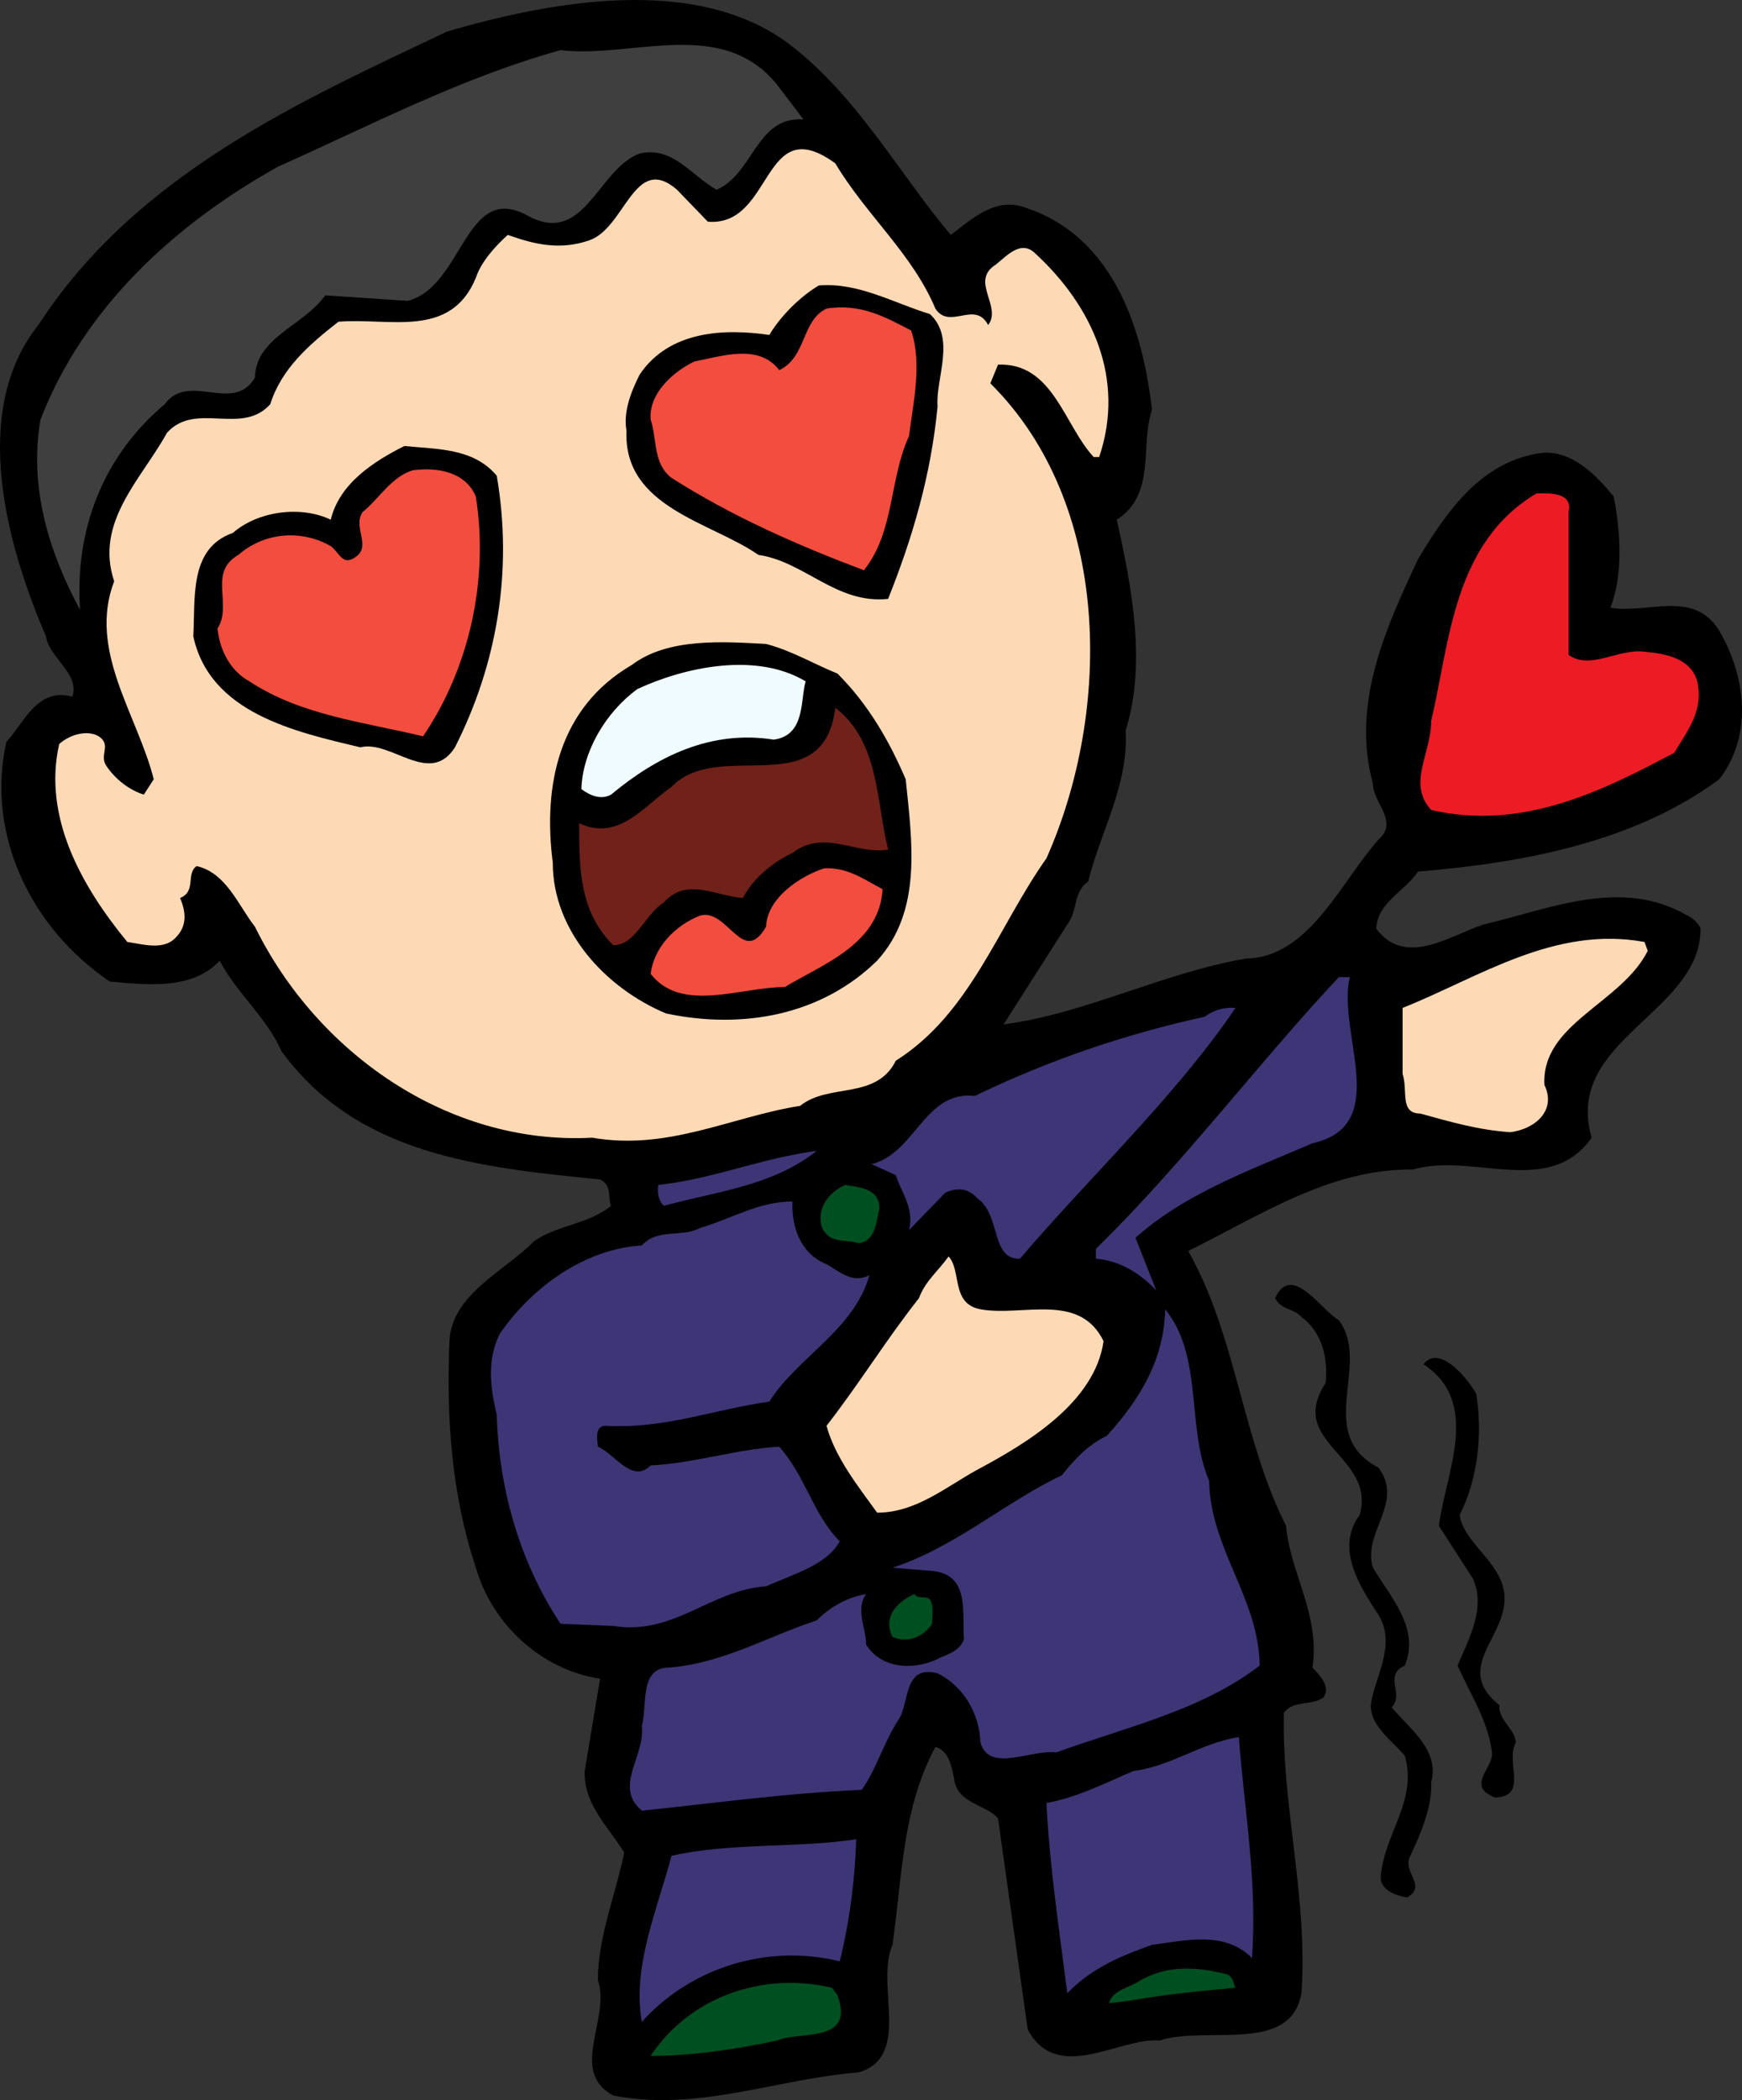 <svg xmlns="http://www.w3.org/2000/svg" width="176.545" height="212.781"><rect width="100%" height="100%" fill="#333333" stroke="none"/><path d="M109.76 49.37c-1.042.551-2.363-.496-3.464.165-.711.77-1.867 1.156-2.2 2.367.938 1.265 1.32 2.75 1.981 4.07-1.043.328-2.254 1.098-3.297.438-.332-.438-1.32-.493-1.101-1.207.77.546 1.757.66 2.636.382l.442-.382c-.055-1.598-2.145-2.532-1.32-4.348l2.199-2.527c1.488.164 3.468-.442 4.125 1.042"/><path d="M96.354 23.8c2.118-1.562 4.57-4.012 7.801-2.676 8.805 3.008 11.7 12.48 12.59 20.391-1.227 3.676.445 8.578-3.566 11.14 1.562 7.02 3.011 14.598.894 21.391.332 5.461-2.562 10.254-3.789 15.266-1.45 1.004-1.113 2.785-1.895 4.012l-6.683 10.472c8.355-1.113 16.156-5.238 24.621-6.683 6.352-.114 9.582-7.801 13.371-12.035 2.117-1.895-.559-3.676-.559-5.684-2.226-8.133 1.34-15.82 4.57-22.727 2.786-4.68 6.24-9.695 12.032-10.695 3.23-.668 5.906 2.004 7.8 4.344.669 3.344 1.005 7.91-.335 11.254 3.676.668 8.469-1.895 11.031 2.34 2.676 4.566 3.453 10.585 0 15.043-8.578 6.347-19.723 8.464-30.527 9.355-1.336 2.008-4.121 3.121-4.235 5.793 3.008 4.016 7.688.559 10.918-.441 6.688-1.563 13.93-4.793 20.614-.895.554.223 1.222.895 1.336 1.336 0 8.582-13.926 11.254-11.032 21.172-4.343 6.129-12.03 1.449-18.16 3.23-8.355-.11-15.484 4.68-22.73 8.246 4.906 8.688 5.46 19.051 9.918 27.852.445 4.902 3.453 8.914 2.675 14.375.668.668 1.895 1.894 1.114 3.008-1.227.89-3.008.222-4.012 1.558-.223 9.473 2.45 18.72 1.781 28.414-1.113 6.239-9.582 3.23-14.37 4.79-4.122-.333-10.364 4.457-13.372-1.114l-3.008-21.39c-1.226-1.45-4.12-1.45-4.457-4.012-.222-1.227-.554-2.899-1.894-3.23-3.34 6.238-3.34 12.921-4.344 20.054-1.781 4.008 2.004 11.363-3.453 12.922-8.36.668-16.27 4.012-24.848 2.344-4.566-2.453-.222-7.801-1.558-11.7 0-4.347 1.78-8.582 2.671-12.925-1.671-2.676-4.12-4.903-4.007-8.246l1.558-9.36c-5.906-.89-10.918-5.46-12.59-11.254-2.453-7.351-3.007-15.152-2.675-22.949.222-4.793 5.683-7.133 8.582-10.14 2.449-1.672 5.457-1.672 7.797-3.567-.336-.777.113-2.117-1.114-2.672-12.144-1.226-24.625-2.453-32.312-13.035-1.45-3.344-4.567-5.906-6.239-9.137-2.785 3.008-7.355 2.45-11.14 2.118C3.214 94.1-1.466 84.633.647 75.163c1.785-1.894 3.121-5.57 6.688-4.57.781-2.34-2.34-3.898-2.676-6.129-3.898-9.023-7.797-22.726-.777-31.527C13.796 17.67 30.288 10.32 45.327 3.187 55.69.179 70.284-2.606 79.757 4.3c7.015 5.238 11.25 13.149 16.597 19.5"/><path fill="#3f3f3f" d="M81.425 12.101c-4.79-.336-5.012 5.457-8.801 7.129-2.563-1.445-4.457-4.453-7.797-3.676-4.234 1.559-5.57 9.36-11.254 6.352-6.46-3.68-6.574 7.129-12.258 8.578l-8.355-.559c-2.23 3.121-7.02 4.235-7.13 8.36-2.23 3.675-6.687-.668-9.136 2.671-6.238 5.239-9.137 12.704-8.578 20.836-3.012-5.57-5.238-12.254-4.012-19.277 4.344-11.25 13.48-19.719 24.067-25.625 9.468-4.23 18.605-9.023 28.633-11.809 7.242.891 16.601-3.566 22.171 3.79l2.45 3.23"/><path fill="#fddab5" d="M84.659 16.558c3.121 5.234 7.797 9.137 10.137 14.707 1.449 2.227 4.011-.89 5.347 1.672 1.45-1.895-1.89-4.457.782-6.129 1.113-.89 2.562-2.563 4.011-1.113 5.793 5.347 9.137 12.699 6.461 20.61h-.558c-3.004-3.231-4.121-9.583-9.692-9.36l-.781 1.894c12.258 12.145 12.371 33.094 5.684 48.133-4.903 6.91-7.688 15.711-15.262 20.5-2.008 4.012-6.797 2.23-9.695 4.57-7.02 1.114-13.371 4.567-21.059 3.23-14.707.782-27.965-8.69-34.203-21.39-1.672-2.117-2.899-5.46-5.906-6.129-1.114.782 0 2.563-1.672 3.23.558 1.337.781 2.786-.446 4.012-1.226 1.336-3.343.668-4.902.446C8.225 89.757 4.327 82.738 6 75.386c1.113-1.004 2.894-1.45 4.008-.781 1.34.89 0 1.894.78 3.008.892 1.34 2.34 2.453 3.79 2.898l1.004-1.558c-1.672-6.575-6.688-13.04-4.012-20.06-2.008-6.015 2.785-10.358 5.348-15.038 2.894-3.23 7.574.332 10.472-2.899 1.114-3.566 3.899-6.015 6.907-8.355 5.125-.445 11.367 1.781 13.93-4.457.554-1.672 2.003-3.23 3.23-4.344 2.785 1 5.348 1.559 8.246.555 3.676-1.223 4.566-8.91 8.914-5.125l3.117 3.23c6.684.559 5.457-11.363 12.926-5.902"/><path d="M94.241 31.82c2.672 2.453.555 6.574.777 9.36-.668 7.019-2.562 13.37-5.011 19.5-5.239.558-8.47-3.79-13.149-4.458-4.793-3.344-13.703-4.793-13.367-12.59-.336-1.894.441-3.902 1.336-5.683 3.008-4.457 8.578-4.68 13.145-4.012 1.117-1.895 3.12-3.899 5.015-5.012 4.012-.336 7.574 1.781 11.254 2.895"/><path fill="#f24d3e" d="M92.347 33.492c1.113 3.343.222 7.242-.223 10.695-2.008 4.348-1.45 9.695-4.57 13.594-6.797-2.563-13.368-5.457-19.497-9.36-1.894-1.449-1.449-3.898-2.117-5.906-.222-2.672 2.34-4.898 4.457-5.902 2.563-.446 6.461-1.895 8.578.89 2.786-1.336 2.23-5.011 4.79-6.238 3.457-.559 6.019.89 8.582 2.227"/><path d="M50.343 48.199c1.668 9.695 0 19.164-4.235 27.52-2.562 4.01-6.465-.778-9.582 0-6.574-1.56-15.265-3.454-16.937-11.255.222-3.898-.446-8.91 4.011-10.472 2.563-2.227 6.91-2.786 9.918-1.336.891-3.676 4.344-5.903 7.465-7.465 3.453.336 7.02.222 9.36 3.008"/><path fill="#f24d3e" d="M48.225 50.316c1.336 8.469-.668 17.383-5.347 24.289-6.016-1.45-12.367-2.117-17.606-5.57-2.004-1.114-3.008-3.23-3.23-5.348 1.558-2.45-1.004-5.684 2.117-7.465 2.672-2.34 6.461-2.562 9.36-.89.777.554 1.113 1.78 2.117 1.335 2.34-1.113 0-3.12 1.113-4.789 1.558-1.226 3.008-3.68 5.125-4.234 2.562-.336 5.348.223 6.351 2.672"/><path fill="#ed1c24" d="M158.972 51.878v14.485c2.23 1.558 5.015-.672 7.69-.336 2.227.222 4.677.668 5.349 3.008.668 3.007-1.004 5.011-2.34 7.242-7.356 3.898-15.375 7.91-24.625 5.793-2.453-2.676 0-5.684 0-9.024 1.894-8.023 2.226-18.05 10.695-23.066 1.34 0 3.68-.11 3.23 1.898"/><path d="M84.882 68.253c3.117 3.121 5.234 6.797 6.906 10.7.668 6.46 1.672 13.367-2.895 18.382-5.57 5.457-13.484 7.02-21.394 5.348-6.125-2.563-11.477-8.355-11.477-15.266-1-7.797.559-15.707 8.024-20.054 3.676-2.785 9.36-2.34 13.593-2.118 2.563.668 4.79 2.008 7.243 3.008"/><path fill="#f0fbff" d="M81.647 69.035c-.554 1.894 0 5.46-3.23 5.906-6.352-1.004-11.809 1.672-16.488 5.57-1.004.559-2.118.11-3.008-.558.113-3.786 2.453-7.797 5.683-10.141 4.79-2.227 12.032-3.785 17.043-.777"/><path fill="#702119" d="M90.007 86.081c-3.235.559-6.461-2.117-9.696.336-1.894.891-4.011 2.559-5.011 4.567-2.899-.223-5.684-2.117-8.024.445-2.004 1.336-2.894 4.348-5.125 4.348-3.453-3.457-3.453-7.801-3.453-12.367 4.012 1.89 6.574-1.786 9.36-3.68 4.789-5.012 15.374 1.781 16.601-8.02 4.457 3.453 4.121 9.36 5.348 14.371"/><path fill="#f24d3e" d="M89.448 90.093c-.332 5.57-6.016 7.574-9.914 9.914-4.457 0-10.477 2.676-13.594-1.336.332-2.672 2.45-4.902 5.012-5.906 2.79-.777 4.348 5.238 6.687 1.117.11-2.898 3.454-5.129 5.907-5.906 2.336-.113 4.008 1.113 5.902 2.117"/><path fill="#fddab5" d="M166.995 96.331c-2.672 5.348-10.809 7.356-10.473 13.594 1.227 2.563-.89 4.457-3.453 4.79-3.23-.223-5.906-1-9.137-1.891-2.117 0-1.226-2.344-1.785-4.012v-6.688c7.801-3.117 15.375-8.355 24.516-6.683l.332.89"/><path fill="#3d3576" d="M136.8 99.007c-1.336 5.57 4.347 15.04-3.786 16.824-6.128 2.672-12.812 5.012-17.937 9.582l2.113 5.348c-1.672-1.785-3.676-3.008-6.125-3.23v-1.004c8.688-8.469 16.375-18.719 24.621-27.52h1.114m-11.586 3.117c-6.13 9.028-14.93 17.27-21.836 25.407-3.012.109-1.899-4.457-4.348-6.13-.89-1.003-2.004-1.113-3.23-.558l-3.676 3.79c.555-2.231-.781-3.79-1.336-5.571l-2.453-1.113c4.457-1.118 5.347-7.47 10.472-6.91 7.356-3.567 15.153-6.239 23.286-8.024a4.5 4.5 0 0 1 3.12-.89m-42.449 14.484c-4.457 3.566-10.25 4.12-15.488 5.57-.558-.555-.668-1.336-.558-2.117 5.796-.668 10.254-2.672 16.046-3.453"/><path fill="#004f20" d="M89.116 122.515c-.336 1.227-.336 3.23-2.117 3.453-1.227-.445-2.899.113-3.676-1.558-.672-2.008.777-3.68 2.336-4.348 1.563.226 3.566.445 3.457 2.453"/><path fill="#3d3576" d="M80.311 121.734c-.109 2.676.895 5.347 3.453 6.351 1.34.782 2.676 2.004 4.348 1.114-1.558 5.57-7.355 8.355-10.14 12.812-5.57.781-10.583 2.785-16.598 2.453-1.227 0-.781 1.672-.781 2.117 1.671.668 3.453 3.79 5.347 1.895 4.457-.223 8.801-1.672 13.035-1.895 2.672 3.008 3.454 6.907 6.13 9.582-1.34 2.45-4.794 3.34-7.466 4.567-5.574.336-9.359 5.015-15.488 4.012l-5.347-.223c-4.122-6.238-6.239-13.594-6.461-21.168-.672-2.79-1.004-5.684.332-8.246 3.23-4.68 8.582-8.578 14.375-8.914 1.558-1.781 4.12-.778 5.902-1.781 3.121-.891 5.906-2.676 9.36-2.676"/><path fill="#fddab5" d="M99.366 132.656c4.234.777 10.027-1.786 12.477 3.23-.891 6.238-7.797 10.36-12.813 13.035-3.23 1.782-6.238 4.344-10.137 4.344-2.007-2.785-4.234-5.57-5.129-8.8 3.458-4.458 6.02-8.692 9.364-12.927.668-1.78 1.89-2.671 3.008-4.234 1.336 1.45.218 4.793 3.23 5.352"/><path d="M135.686 133.769c3.344 4.457-2.562 11.476 4.012 14.93 2.676 3.562-1.672 6.57-.559 10.136 1.786 3.008 4.793 6.13 3.235 9.918-2.23 1.004 0 2.899-1.34 4.235 1.781 2.117 4.902 4.343 4.012 7.574.113 2.453-1.004 5.125-2.117 7.465-.891 1.672 1.785 3.011-.336 4.234-1-.223-2.45-.555-2.672-1.894.222-4.457 3.789-7.797 2.453-12.477-1.45-1.672-3.457-3.008-3.457-5.125.336-2.676 2.676-6.129.781-9.137-1.781-2.785-4.457-6.683-1.894-10.14 1.671-6.016-7.465-7.243-3.454-13.368.223-2.34-.222-5.015-2.453-6.687-.777-.89-2.004-.668-2.672-1.895 1.672-3.675 4.68 1.227 6.461 2.23"/><path fill="#3d3576" d="M122.542 150.035c.11 6.91 5.012 11.808 5.125 18.718-5.906 4.567-13.594 6.239-20.613 8.801-2.563-.332-6.797 2.117-7.688-1.004-.113-2.894-1.672-5.68-4.348-7.015-3.562-.895-2.785 3.117-4.011 4.789-1.446 2.226-2.227 5.015-3.676 7.02-7.574.331-14.817 1.335-22.281 2.116-2.899-2.453.332-5.46 0-8.578.554-2.008-.223-5.683 2.449-5.906 5.574-.336 10.14-3.121 15.265-4.793 1.45-1.445 3.118-2.34 5.016-2.672-1.117 1.559 0 3.453 0 5.125 1.559 2.45 4.676 2.563 7.016 1.559 1.004-.555 2.453-.778 2.898-2.117-.222-2.563.668-6.575-3.23-6.907l-4.012-.336c6.238-2.004 11.477-6.683 17.16-9.359 1.336-1.668 2.559-3.008 4.567-4.008 3.34-3.68 5.793-7.687 5.906-12.812 3.898 4.789 2.117 11.922 4.457 17.379"/><path d="M149.616 141.234c.668 4.234.11 8.691-1.676 12.254.227 2.117 2.676 3.902 3.79 5.906 3.234 5.457-5.348 8.914.226 13.371-.113 1.559 1.558 2.34 1.668 3.785-1.113 2.008 1.34 5.461-2.117 5.574-3.118-1.226.113-3.12-.332-4.793-.446-3.12-2.227-5.793-3.453-8.578 1.113-2.675 2.894-5.793 1.558-8.8l-3.453-5.352c.668-5.348 4.344-12.477-1.563-16.375 1.563-2.008 4.348 1.223 5.352 3.008"/><path fill="#004f20" d="M94.241 162.07c.445.668.223 1.558.223 2.449-.89 1.336-2.453 2.008-4.012 1.336-1.004-2.004.445-3.563 2.227-4.344.335.559 1.117.113 1.562.559"/><path fill="#3d3576" d="M125.55 175.995c.554 7.352 1.89 14.594 1.336 22.395-2.786-2.785-6.684-1.785-10.141-1.336-3.117 1.113-6.125 2.34-8.578 4.902-.781-6.128-1.781-12.703-2.117-19.277 3.12-.555 5.906-2.004 8.8-3.23 4.012-.559 6.688-2.786 10.7-3.454m-38.778 10.36c-.11 4.012-.668 8.36-1.668 12.367-7.242-1.781-15.043.559-20.054 6.129-1.004-5.57 1.558-11.363 3.007-16.824 5.907-1.336 12.922-.778 18.715-1.672"/><path fill="#004f20" d="M125.214 201.398c-3.567.332-7.13.668-10.918 1.34l-1.895.218c.336-1.336 2.117-1.558 3.23-2.336 2.786-1.562 5.794-1.34 8.801-.558.56.332.56.89.782 1.336m-40.332.782c1.78 4.901-3.79 3.565-6.13 4.565-4.12.891-8.69 1.56-12.812 1.56 3.899-5.903 11.25-8.579 18.383-6.907l.559.781"/></svg>

